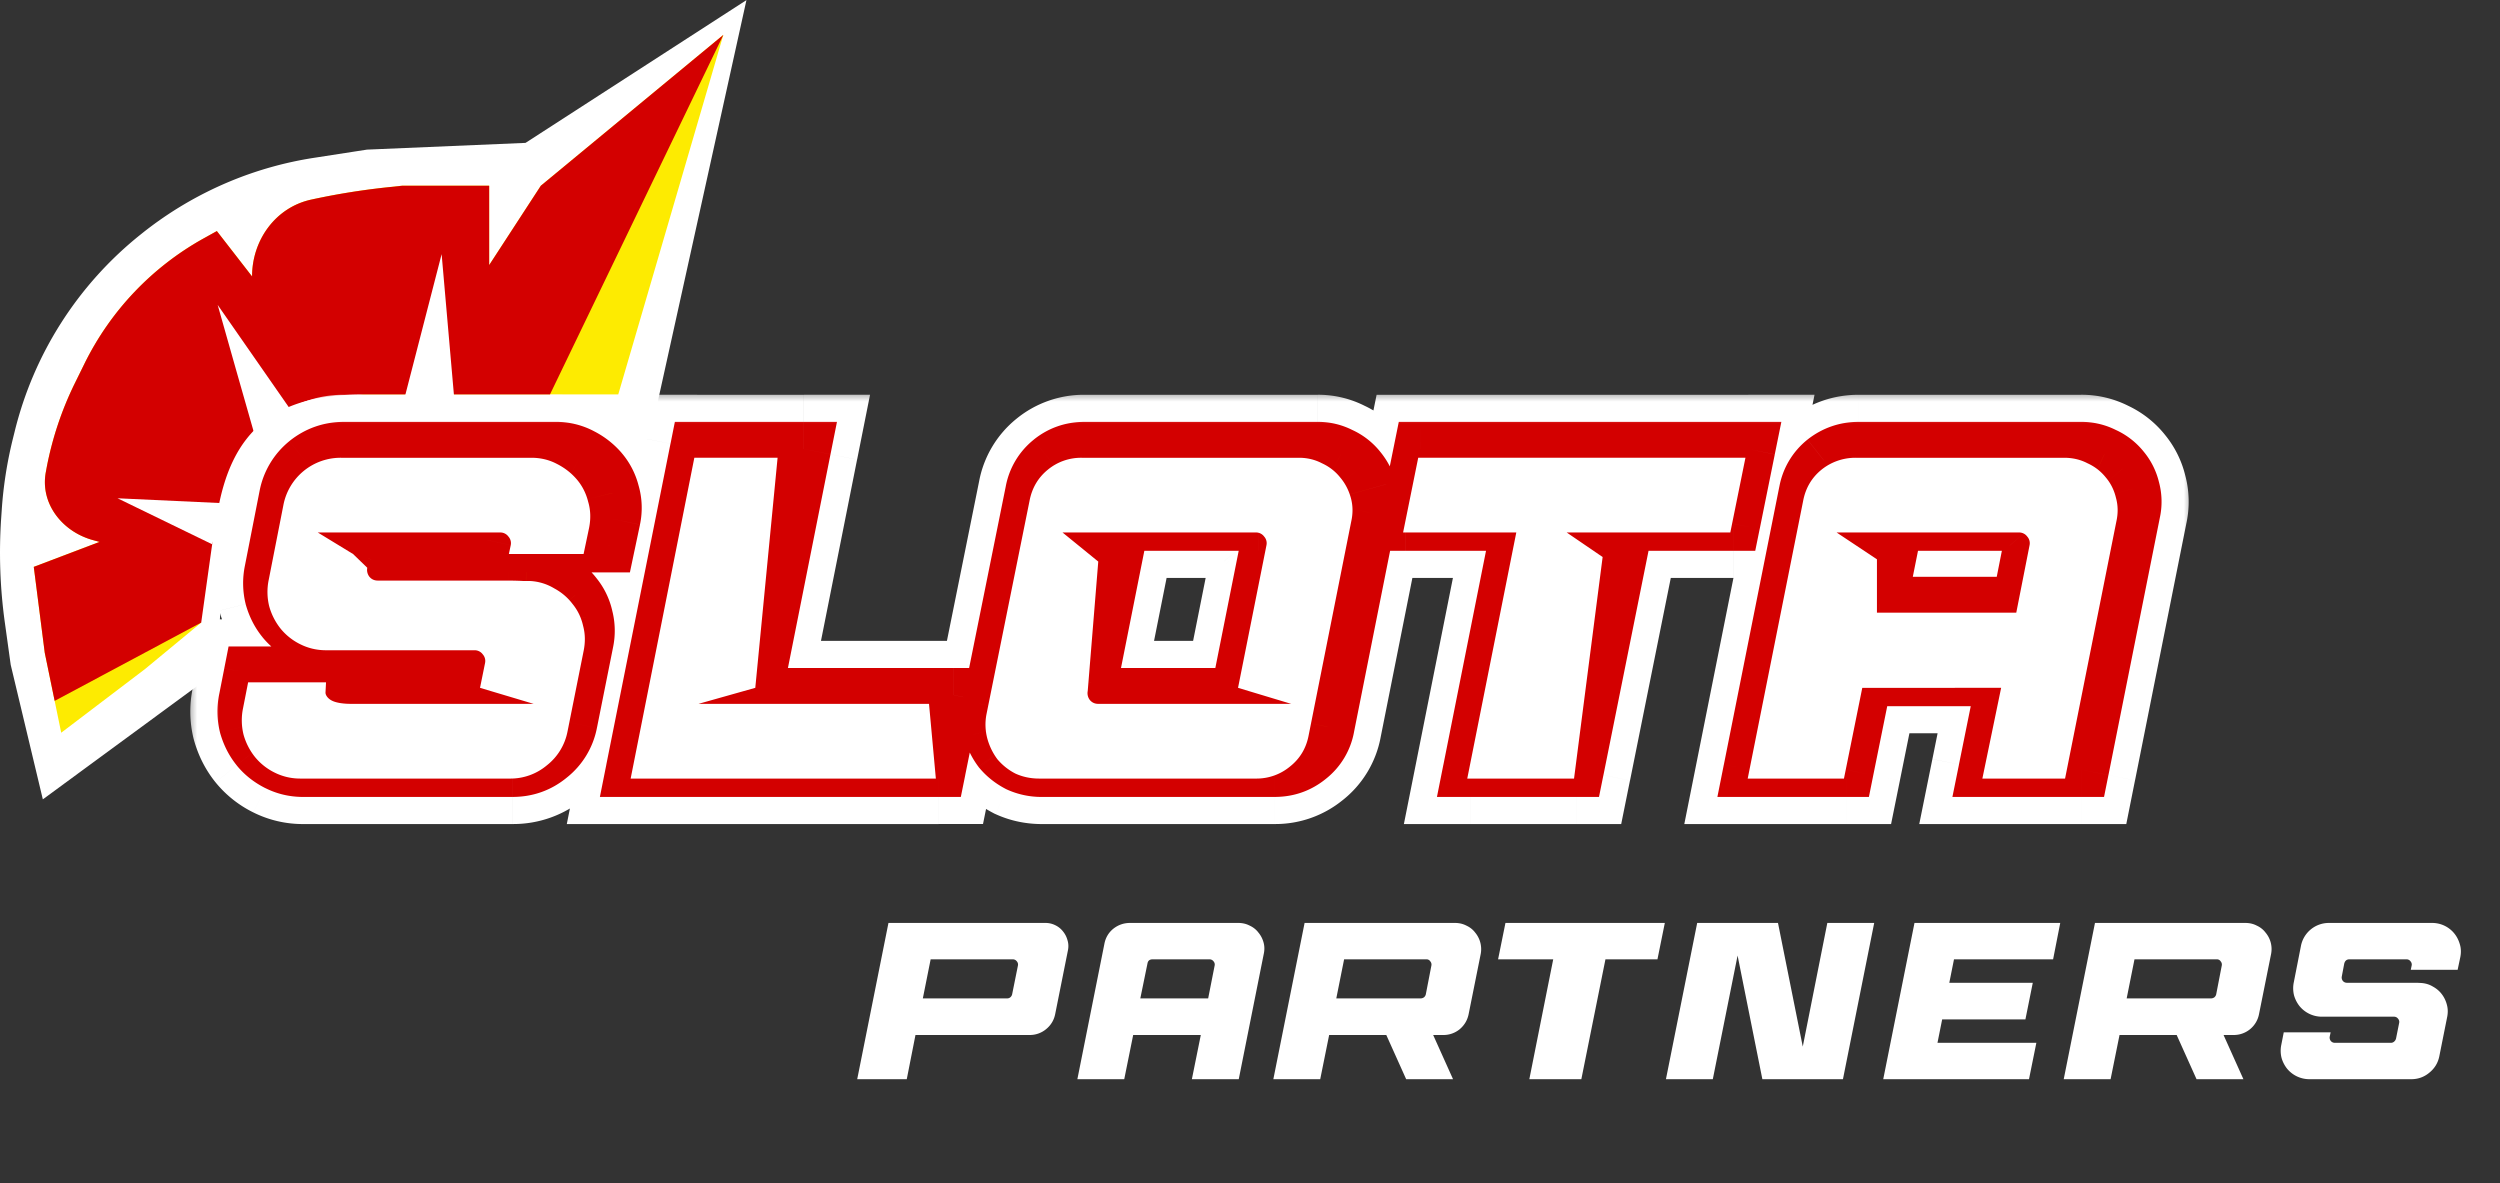 <svg width="112" height="53" fill="none" xmlns="http://www.w3.org/2000/svg"><rect width="100%" height="100%" fill="#333333" stroke="none"/><path d="m7.083 31.51-5.04 3.95-1.362-5.712-.262-1.87c-.214-1.54-.269-3.1-.164-4.654l.027-.38c.07-1.044.233-2.079.482-3.093l.093-.375a16.044 16.044 0 0 1 5.58-8.719l.064-.053a16.124 16.124 0 0 1 3.879-2.288 16.119 16.119 0 0 1 3.718-1.045l2.364-.369 7.129-.304 9.624-6.35-4.354 19.948-12.186-1.014A6.865 6.865 0 0 0 10.01 24.4l-.146.587-2.78 6.522h-.002z" fill="#fff"/><path fill-rule="evenodd" clip-rule="evenodd" d="m33.442 0-4.28 19.382h-12.49a6.66 6.66 0 0 0-6.466 5.066l-.15.603-.387 5.07-7.75 5.69L.48 29.785l-.261-1.88a22.75 22.75 0 0 1-.166-4.694l.026-.38c.071-1.056.235-2.103.486-3.128l.093-.374A16.248 16.248 0 0 1 6.307 10.5l.065-.052a16.426 16.426 0 0 1 3.927-2.32 16.319 16.319 0 0 1 3.765-1.057l2.376-.368 7.104-.302L33.442.004V0zm-.733.753L23.633 6.8l-7.155.306-2.353.366a16 16 0 0 0-7.502 3.293l-.065.053a15.846 15.846 0 0 0-5.509 8.61l-.093.375A17.958 17.958 0 0 0 .48 22.86l-.026.38c-.105 1.54-.05 3.085.162 4.612l.26 1.861 1.287 5.396 5.128-5.325 2.378-4.856.142-.572a7.064 7.064 0 0 1 6.858-5.373h12.214L32.705.755l.004-.002z" fill="#fff"/><path d="m6.475 29.99-3.733 2.836-.737-3.583-.492-3.85 2.945-1.118-.282-.077c-1.385-.374-2.388-1.642-2.122-3.054l.03-.164c.25-1.32.675-2.602 1.268-3.81l.431-.876a12.98 12.98 0 0 1 5.32-5.604l.612-.34 1.578 2.033c0-1.633 1.057-3.097 2.653-3.443a31.856 31.856 0 0 1 3.358-.545l.721-.077h3.89v3.556l2.314-3.556 8.176-6.755-4.707 16.106H16.271c-4.625-.498-7.242 2.604-8.226 6.341l.968 3.883-2.538 2.098z" fill="#FDEB01"/><path d="M9.013 27.892 2.449 31.4l-.444-2.154-.492-3.85 2.945-1.119-.282-.077c-1.385-.374-2.388-1.642-2.122-3.054l.03-.164a14.89 14.89 0 0 1 1.268-3.81l.431-.876a12.977 12.977 0 0 1 5.32-5.604l.612-.34 1.578 2.033c0-1.633 1.057-3.097 2.653-3.443a31.856 31.856 0 0 1 3.358-.545l.721-.077h3.89v3.556L24.23 8.32l8.176-6.757-7.767 16.108h-8.365c-3.864 0-5.944 1.513-6.558 5.462l-.196 1.144-.506 3.615z" fill="#D30000"/><path d="m19.785 11.386.57 6.522h-2.253l1.683-6.522zM12.646 18.742s-.828.442-1.233.762c-.006.004-1.661-5.843-1.661-5.843l3.378 4.856-.484.225zM10.414 22.562s-.692 1.11-.913 1.82l-4.235-2.059 5.148.239z" fill="#fff"/><mask id="a" maskUnits="userSpaceOnUse" x="8.329" y="17.488" width="90" height="20" fill="#000"><path fill="#fff" d="M8.329 17.488h90v20h-90z"/><path d="M15.408 20.116h9.486c.41 0 .787.088 1.129.267.356.177.657.41.903.698.247.287.418.622.514 1.006.109.37.123.76.04 1.17l-.246 1.17h-4.311l.082-.39a.443.443 0 0 0-.103-.39.448.448 0 0 0-.37-.185h-8.171l2.382.719-.165.862a.497.497 0 0 0 .103.41c.096.11.219.165.37.165h5.728c.328 0 .595.007.8.02h.309a2.33 2.33 0 0 1 1.067.329c.329.178.603.41.822.698.232.288.39.616.472.986.096.355.102.732.02 1.129l-.718 3.593a2.534 2.534 0 0 1-.924 1.52 2.53 2.53 0 0 1-1.663.594H13.58c-.41 0-.794-.088-1.15-.266a2.632 2.632 0 0 1-.883-.698 2.802 2.802 0 0 1-.513-1.007 2.684 2.684 0 0 1-.02-1.19l.225-1.15h4.312l-.082.39a.497.497 0 0 0 .102.41c.096.11.22.165.37.165h8.09l-2.403-.719.226-1.108a.443.443 0 0 0-.103-.39.448.448 0 0 0-.37-.185h-6.651c-.411 0-.794-.09-1.15-.267a2.63 2.63 0 0 1-.883-.698 2.802 2.802 0 0 1-.513-1.006 2.684 2.684 0 0 1-.02-1.191l.656-3.347a2.571 2.571 0 0 1 .904-1.519 2.61 2.61 0 0 1 1.683-.595zm27.32 11.025-.677 3.346H28.356l2.875-14.371h4.784L33.96 30.422l-2.545.719h11.312zm16.741 1.417c-.109.575-.39 1.04-.841 1.396a2.34 2.34 0 0 1-1.52.533h-10.43a2.53 2.53 0 0 1-1.067-.225 2.614 2.614 0 0 1-.801-.637 2.77 2.77 0 0 1-.452-.924 2.43 2.43 0 0 1-.04-1.088l1.93-9.567c.109-.575.383-1.04.82-1.397a2.34 2.34 0 0 1 1.52-.533h10.45c.37 0 .712.082 1.027.246.328.15.602.363.821.636.22.26.377.562.472.904.096.342.103.698.02 1.067l-1.909 9.589zm-9.341-8.377-1.273 6.385a.497.497 0 0 0 .102.41c.096.11.22.165.37.165h8.644l-2.382-.719 1.273-6.385a.443.443 0 0 0-.103-.39.448.448 0 0 0-.37-.185h-8.664l2.403.719zm17.926-.719h-5.07l.677-3.346H78.32l-.677 3.346h-7.33l2.402.719-2.074 10.306h-4.784l2.197-11.025zm25.212 11.025h-4.312l.822-4.065h-6.221l-.822 4.065h-4.311l2.484-12.442c.11-.574.383-1.04.821-1.396a2.421 2.421 0 0 1 1.54-.533h9.958c.383 0 .732.082 1.047.246.328.15.602.363.821.636.22.26.37.562.452.904.096.342.103.698.02 1.067l-2.3 11.518zM82.405 23.462l2.381.719-.574 2.874h6.241l.596-3.018a.443.443 0 0 0-.103-.39.448.448 0 0 0-.37-.185h-8.171z"/></mask><path d="M15.408 20.116h9.486c.41 0 .787.088 1.129.267.356.177.657.41.903.698.247.287.418.622.514 1.006.109.37.123.76.04 1.17l-.246 1.17h-4.311l.082-.39a.443.443 0 0 0-.103-.39.448.448 0 0 0-.37-.185h-8.171l2.382.719-.165.862a.497.497 0 0 0 .103.41c.096.11.219.165.37.165h5.728c.328 0 .595.007.8.02h.309a2.33 2.33 0 0 1 1.067.329c.329.178.603.41.822.698.232.288.39.616.472.986.096.355.102.732.02 1.129l-.718 3.593a2.534 2.534 0 0 1-.924 1.52 2.53 2.53 0 0 1-1.663.594H13.58c-.41 0-.794-.088-1.15-.266a2.632 2.632 0 0 1-.883-.698 2.802 2.802 0 0 1-.513-1.007 2.684 2.684 0 0 1-.02-1.19l.225-1.15h4.312l-.082.39a.497.497 0 0 0 .102.41c.096.11.22.165.37.165h8.09l-2.403-.719.226-1.108a.443.443 0 0 0-.103-.39.448.448 0 0 0-.37-.185h-6.651c-.411 0-.794-.09-1.15-.267a2.63 2.63 0 0 1-.883-.698 2.802 2.802 0 0 1-.513-1.006 2.684 2.684 0 0 1-.02-1.191l.656-3.347a2.571 2.571 0 0 1 .904-1.519 2.61 2.61 0 0 1 1.683-.595zm27.32 11.025-.677 3.346H28.356l2.875-14.371h4.784L33.96 30.422l-2.545.719h11.312zm16.741 1.417c-.109.575-.39 1.04-.841 1.396a2.34 2.34 0 0 1-1.52.533h-10.43a2.53 2.53 0 0 1-1.067-.225 2.614 2.614 0 0 1-.801-.637 2.77 2.77 0 0 1-.452-.924 2.43 2.43 0 0 1-.04-1.088l1.93-9.567c.109-.575.383-1.04.82-1.397a2.34 2.34 0 0 1 1.52-.533h10.45c.37 0 .712.082 1.027.246.328.15.602.363.821.636.22.26.377.562.472.904.096.342.103.698.02 1.067l-1.909 9.589zm-9.341-8.377-1.273 6.385a.497.497 0 0 0 .102.41c.096.11.22.165.37.165h8.644l-2.382-.719 1.273-6.385a.443.443 0 0 0-.103-.39.448.448 0 0 0-.37-.185h-8.664l2.403.719zm17.926-.719h-5.07l.677-3.346H78.32l-.677 3.346h-7.33l2.402.719-2.074 10.306h-4.784l2.197-11.025zm25.212 11.025h-4.312l.822-4.065h-6.221l-.822 4.065h-4.311l2.484-12.442c.11-.574.383-1.04.821-1.396a2.421 2.421 0 0 1 1.54-.533h9.958c.383 0 .732.082 1.047.246.328.15.602.363.821.636.22.26.37.562.452.904.096.342.103.698.02 1.067l-2.3 11.518zM82.405 23.462l2.381.719-.574 2.874h6.241l.596-3.018a.443.443 0 0 0-.103-.39.448.448 0 0 0-.37-.185h-8.171z" fill="#fff"/><path d="m26.023 20.383-1.121 2.156.017.009.017.008 1.087-2.174zm.903.698 1.846-1.582-1.846 1.582zm.514 1.006-2.358.589.012.05.015.051 2.33-.69zm.04 1.17 2.379.5.002-.012.003-.012-2.383-.476zm-.246 1.17v2.43h1.972l.406-1.93-2.378-.5zm-4.311 0-2.379-.5-.617 2.93h2.996v-2.43zm.082-.39 2.378.5.007-.032.006-.033-2.391-.435zm-.103-.39-1.918 1.492.043.056.046.052 1.83-1.6zm-8.541-.185v-2.43l-.702 4.757.702-2.327zm2.382.719 2.387.454.41-2.149-2.095-.632-.702 2.327zm-.165.862-2.387-.455-.002.01-.002.01 2.391.435zm.103.41-1.918 1.493.043.055.046.053 1.829-1.6zm6.899.186-.162 2.425.08.005h.082v-2.43zm.308 0 .167-2.425-.084-.006h-.083v2.43zm1.067.328-1.263 2.076.052.032.054.029 1.157-2.137zm.822.698-1.934 1.473.022.028.023.028 1.888-1.529zm.472.986-2.373.527.012.052.014.052 2.347-.631zm.02 1.129-2.38-.493-.001.008-.002.008 2.383.477zm-.718 3.593-2.384-.477 2.384.477zm-.924 1.52L23.102 32l-.013.01-.013.01 1.55 1.872zm-12.196.328 1.087-2.174-1.087 2.174zm-.883-.698 1.89-1.53-1.89 1.53zm-.513-1.007-2.358.59.01.04.011.038 2.337-.667zm-.02-1.19 2.383.476.001-.008-2.385-.468zm.225-1.15v-2.43h-2l-.385 1.962 2.385.468zm4.312 0 2.378.5.617-2.93h-2.995v2.43zm-.082.39-2.379-.5-.006.032-.007.033 2.392.435zm.102.41-1.918 1.493.043.055.046.053 1.83-1.6zm8.46.165v2.43l.696-4.758-.697 2.328zm-2.403-.719-2.381-.485-.444 2.177 2.129.637.696-2.329zm.226-1.108 2.381.485.005-.025.005-.026-2.391-.434zm-.103-.39-1.918 1.492.043.055.046.053 1.83-1.6zm-8.171-.452-1.087 2.174 1.087-2.174zm-.883-.698-1.889 1.529 1.889-1.53zm-.513-1.006-2.358.59.01.038.01.04 2.338-.668zm-.02-1.191 2.382.477.002-.009-2.385-.468zm.656-3.347-2.383-.476-.002.008 2.385.468zm.904-1.519L12.2 18.818l-.013.01-.013.012 1.55 1.871zm1.683 1.835h9.486v-4.86h-9.486v4.86zm9.486 0 .028.001h.003a.104.104 0 0 1-.023-.008l2.242-4.313a4.84 4.84 0 0 0-2.25-.54v4.86zm.042.01c.081.04.12.077.145.106l3.69-3.163a5.286 5.286 0 0 0-1.661-1.29l-2.174 4.347zm.145.106-.003-.004a.077.077 0 0 1-.004-.006l.001.002.007.022 4.715-1.179a4.856 4.856 0 0 0-1.026-1.998l-3.69 3.163zm.028.115a.17.17 0 0 1-.006-.035v.004a.335.335 0 0 1-.006.034l4.767.953a4.833 4.833 0 0 0-.094-2.337l-4.66 1.381zm-.007-.02-.246 1.17 4.756 1 .247-1.17-4.757-1zm2.132-.76h-4.311v4.86h4.311v-4.86zm-1.933 2.93.082-.39-4.756-1-.083.39 4.757 1zm.095-.455a2.872 2.872 0 0 0-.665-2.425l-3.658 3.2a1.99 1.99 0 0 1-.46-1.645l4.783.87zm-.576-2.317a2.877 2.877 0 0 0-2.288-1.123v4.86a1.98 1.98 0 0 1-1.548-.753l3.836-2.984zm-2.288-1.123h-8.171v4.86h8.171v-4.86zm-8.873 4.757 2.382.719 1.404-4.654-2.382-.719-1.404 4.654zm.696-2.063-.164.862 4.775.91.164-.863-4.775-.909zm-.168.882c-.154.846.065 1.681.576 2.338l3.836-2.984a1.925 1.925 0 0 1 .37 1.516l-4.782-.87zm.665 2.446a2.898 2.898 0 0 0 2.199.994v-4.86a1.96 1.96 0 0 1 1.46.666l-3.659 3.2zm2.199.994h.513v-4.86h-.513v4.86zm.513 0h2.772v-4.86h-2.772v4.86zm2.772 0H21.65v-4.86H20.336v4.86zm1.314 0H22.779v-4.86H21.65v4.86zm1.129 0c.302 0 .51.007.639.016l.323-4.85a14.898 14.898 0 0 0-.962-.026v4.86zm.8.02H23.888v-4.86H23.58v4.86zm.141-.005c.026.002.03.005.017.001a.221.221 0 0 1-.045-.021l2.527-4.152a4.758 4.758 0 0 0-2.164-.677l-.335 4.85zm.078.041c.036.02.042.03.045.034l3.867-2.946a4.969 4.969 0 0 0-1.597-1.362l-2.315 4.274zm.09.09-.002-.001-.002-.004a.124.124 0 0 1-.01-.02l.002.009 4.745-1.055a4.786 4.786 0 0 0-.955-1.987l-3.779 3.058zm.014.088a.207.207 0 0 1-.006-.038v.006a.354.354 0 0 1-.007.037l4.76.985a4.84 4.84 0 0 0-.053-2.253l-4.694 1.263zm-.016.021-.719 3.593 4.767.953.718-3.592-4.766-.954zm-.719 3.593a.273.273 0 0 1-.016.056l-.008.01a.348.348 0 0 1-.04.038l3.048 3.785a4.963 4.963 0 0 0 1.783-2.936l-4.767-.953zm-.09.125a.273.273 0 0 1-.037.026l-.008.004-.012.002a.345.345 0 0 1-.056.004v4.86a4.959 4.959 0 0 0 3.213-1.153l-3.1-3.743zm-.113.036H13.58v4.86h9.383v-4.86zm-9.383 0c-.046 0-.056-.006-.063-.01l-2.174 4.347a4.965 4.965 0 0 0 2.237.524v-4.86zm-.063-.01a.382.382 0 0 1-.08-.054l-3.779 3.059a5.06 5.06 0 0 0 1.685 1.342l2.174-4.347zm-.08-.054a.388.388 0 0 1-.066-.144l-4.674 1.335c.192.673.507 1.307.961 1.868l3.778-3.059zm-.045-.066a.267.267 0 0 1 .005-.125L8.63 30.85a5.113 5.113 0 0 0 .046 2.257l4.716-1.179zm.006-.133.226-1.15-4.77-.936-.225 1.15 4.77.936zm-2.159.812h4.312v-4.86H11.24v4.86zm1.934-2.93-.082.39 4.756 1 .082-.39-4.756-1zm-.095.455c-.154.846.064 1.681.575 2.338l3.837-2.984A1.925 1.925 0 0 1 17.86 31l-4.782-.87zm.664 2.446a2.898 2.898 0 0 0 2.199.994v-4.86a1.959 1.959 0 0 1 1.46.666l-3.659 3.2zm2.199.994h8.09v-4.86h-8.09v4.86zm8.786-4.758-2.402-.72-1.393 4.658 2.402.718 1.393-4.657zm-.717 2.094.225-1.108-4.762-.97-.226 1.108 4.763.97zm.235-1.159a2.871 2.871 0 0 0-.665-2.425l-3.658 3.201a1.99 1.99 0 0 1-.46-1.645l4.783.87zm-.575-2.317a2.877 2.877 0 0 0-2.288-1.123v4.861a1.978 1.978 0 0 1-1.55-.753l3.838-2.985zm-2.288-1.123H14.73v4.861h6.652v-4.86zm-6.652 0c-.046 0-.056-.006-.063-.01l-2.174 4.348a4.965 4.965 0 0 0 2.237.523v-4.86zm-.063-.01a.395.395 0 0 1-.081-.053l-3.778 3.058a5.06 5.06 0 0 0 1.685 1.343l2.174-4.348zm-.081-.053a.39.39 0 0 1-.066-.145l-4.673 1.335c.192.673.507 1.307.961 1.868l3.778-3.058zm-.044-.067a.264.264 0 0 1 .004-.124L9.781 25.1a5.113 5.113 0 0 0 .046 2.257l4.716-1.179zm.006-.133.657-3.347-4.77-.936-.657 3.347 4.77.936zm.655-3.338c.011-.056.024-.075.024-.076.001-.002.01-.018.047-.049l-3.101-3.742a5 5 0 0 0-1.736 2.914l4.766.953zm.045-.103c.046-.037.07-.046.076-.048a.243.243 0 0 1 .083-.01v-4.86a5.04 5.04 0 0 0-3.208 1.132l3.05 3.786zm27.48 8.537 2.381.482.59-2.912h-2.972v2.43zm-.678 3.346v2.43h1.987l.395-1.947-2.382-.483zm-13.695 0-2.383-.476-.581 2.907h2.964v-2.43zm2.875-14.371v-2.43h-1.993l-.39 1.953 2.383.477zm4.784 0 2.383.474.579-2.905h-2.962v2.43zM33.96 30.422l.66 2.34 1.433-.405.291-1.46-2.384-.475zm-2.545.719-.66-2.34.66 4.77v-2.43zm8.93-.482-.677 3.346 4.764.965.677-3.347-4.764-.964zm1.705 1.398H28.356v4.86h13.695v-4.86zm-11.312 2.907 2.875-14.372-4.766-.953-2.875 14.372 4.767.953zm.492-12.418h4.784v-4.86H31.23v4.86zm2.4-2.905-2.053 10.307 4.767.95 2.053-10.308-4.767-.95zm-.33 8.442-2.546.719 1.32 4.678 2.547-.719-1.32-4.678zm-1.886 5.488h11.313v-4.86H31.415v4.86zm28.054-1.013-2.383-.475-.002.01-.002.01 2.387.455zm-.841 1.396-1.504-1.91-.015.012-.014.012 1.533 1.886zm-13.017.308-1.124 2.154.055.03.056.025 1.013-2.21zm-.801-.637-1.944 1.459.04.054.045.053 1.859-1.566zm-.452-.924-2.346.632.003.012.003.012 2.34-.656zm-.04-1.088-2.383-.48-.004.019-.003.019 2.39.442zm1.93-9.567 2.382.48.002-.013.003-.013-2.388-.454zm.82-1.397-1.532-1.886 1.532 1.886zm12.997-.287-1.124 2.155.055.028.056.026 1.013-2.21zm.821.636-1.898 1.519.02.024.02.023 1.858-1.566zm.472.904 2.34-.655-2.34.655zm.02 1.067-2.372-.527-.005.026-.006.027 2.384.474zm-11.25 1.212 2.383.475.433-2.17-2.12-.634-.696 2.329zm-1.273 6.385-2.384-.475-.004.02-.003.02 2.39.435zm.102.41L47.04 32.47l.043.055.046.053 1.83-1.6zm9.014.165v2.43l.702-4.757-.702 2.327zm-2.382-.719-2.383-.475-.432 2.165 2.113.637.702-2.327zm1.273-6.385 2.383.475.005-.02.003-.02-2.391-.435zm-.103-.39-1.918 1.492.043.056.046.052 1.83-1.6zm-9.034-.185v-2.43l-.696 4.759.696-2.329zm9.357 8.64c-.003.016-.005.019-.002.013a.233.233 0 0 1 .04-.066l.004-.004 3.008 3.818a4.687 4.687 0 0 0 1.725-2.85l-4.775-.91zm.013-.034c-.008.006-.01.006-.005.004a.11.11 0 0 1 .024-.01.109.109 0 0 1 .018-.006l-.024.001v4.86a4.77 4.77 0 0 0 3.052-1.077l-3.065-3.773zm.013-.01h-10.43v4.86h10.43v-4.86zm-10.43 0a.25.25 0 0 1-.051-.005h-.004l-2.025 4.418c.665.305 1.37.447 2.08.447v-4.86zm.057.049a.195.195 0 0 1-.066-.047l-3.718 3.13c.432.514.952.922 1.536 1.226l2.248-4.309zm.02.06a.344.344 0 0 1-.056-.121l-4.681 1.31a5.2 5.2 0 0 0 .848 1.727l3.888-2.916zm-.05-.098v-.002.004c0 .001 0 .001 0 0l.002-.015-4.78-.885c-.133.719-.108 1.449.084 2.162l4.694-1.264zm-.005.025 1.93-9.568-4.765-.961-1.93 9.568 4.765.96zm1.935-9.594.006-.025-.011.023a.213.213 0 0 1-.023.03c-.007.009-.01.01-.006.008l-3.065-3.773a4.721 4.721 0 0 0-1.676 2.828l4.775.91zm-.034.036.005-.004a.16.16 0 0 1-.042.015l.024-.001v-4.86a4.769 4.769 0 0 0-3.052 1.077l3.065 3.773zm-.013.01h10.45v-4.86h-10.45v4.86zm10.45 0c.004 0-.01 0-.033-.006a.288.288 0 0 1-.064-.023l2.248-4.31a4.616 4.616 0 0 0-2.15-.522v4.86zm.014.025c.003.001-.008-.003-.024-.016a.243.243 0 0 1-.04-.038l3.796-3.037a4.648 4.648 0 0 0-1.706-1.327l-2.026 4.418zm-.025-.007a.12.12 0 0 1-.012-.019l-.002-.002.005.014 4.68-1.31a4.81 4.81 0 0 0-.953-1.814l-3.718 3.13zm-.009-.007a.347.347 0 0 1-.013-.085c0-.027.003-.038.001-.03l4.745 1.055a4.593 4.593 0 0 0-.052-2.25l-4.681 1.31zm-.023-.062-1.91 9.588 4.768.95 1.91-9.589-4.768-.95zm-11.25 1.21-1.274 6.386 4.767.95 1.273-6.385-4.767-.95zm-1.281 6.426c-.154.846.064 1.681.575 2.338l3.837-2.984a1.926 1.926 0 0 1 .37 1.516l-4.782-.87zm.664 2.446a2.898 2.898 0 0 0 2.199.994v-4.86a1.958 1.958 0 0 1 1.46.666l-3.659 3.2zm2.199.994h8.644v-4.86h-8.644v4.86zm9.346-4.757-2.382-.718-1.404 4.653 2.382.719 1.404-4.654zm-.7 2.084 1.272-6.386-4.767-.95-1.272 6.385 4.766.95zm1.28-6.426a2.872 2.872 0 0 0-.665-2.425l-3.658 3.2a1.989 1.989 0 0 1-.46-1.645l4.783.87zm-.575-2.317a2.877 2.877 0 0 0-2.288-1.123v4.86a1.979 1.979 0 0 1-1.55-.753l3.838-2.984zm-2.288-1.123h-8.665v4.86h8.665v-4.86zm-9.361 4.759 2.402.718 1.393-4.657-2.402-.718-1.393 4.657zm21.025-2.329 2.384.475.579-2.905h-2.963v2.43zm-5.07 0L60.6 22.98l-.59 2.913h2.972v-2.43zm.677-3.346v-2.43h-1.988l-.395 1.947 2.383.483zm14.659 0 2.382.482.59-2.913H78.32v2.43zm-.677 3.346v2.43h1.987l.395-1.948-2.383-.482zm-7.33 0v-2.43l-.697 4.759.697-2.329zm2.402.719 2.383.48.437-2.174-2.123-.635-.697 2.329zM70.64 34.487v2.43h1.99l.393-1.95-2.383-.48zm-4.784 0-2.383-.474-.579 2.905h2.962v-2.43zm2.197-13.455h-5.07v4.86h5.07v-4.86zm-2.689 2.912.678-3.346-4.765-.965-.677 3.347 4.764.964zm-1.704-1.398H78.32v-4.86H63.66v4.86zm12.277-2.913-.678 3.347 4.764.964.678-3.346-4.764-.965zm1.704 1.399h-7.33v4.86h7.33v-4.86zm-8.026 4.759 2.402.718 1.394-4.657-2.403-.718-1.393 4.657zm.716-2.09L68.26 34.008l4.765.959 2.074-10.307-4.766-.959zm.31 8.356h-4.784v4.86h4.783v-4.86zm-2.401 2.905 2.197-11.025-4.767-.95-2.197 11.026 4.767.95zm25.025-.475v2.43h1.993l.39-1.954-2.383-.476zm-4.312 0-2.382-.48-.588 2.91h2.97v-2.43zm.822-4.065 2.382.482.588-2.912h-2.97v2.43zm-6.221 0v-2.43h-1.989l-.394 1.95 2.383.48zm-.822 4.065v2.43h1.989l.394-1.948-2.383-.482zm-4.311 0-2.384-.475-.58 2.906h2.964v-2.43zm2.484-12.442 2.383.476.002-.01.002-.01-2.387-.456zm.821-1.396-1.504-1.909-.014.012-.014.011 1.532 1.886zm12.545-.287-1.124 2.155.055.028.056.026 1.013-2.21zm.821.636-1.898 1.519.02.024.02.023 1.858-1.566zm.452.904-2.363.567.01.044.013.044 2.34-.655zm.02 1.067-2.372-.527-.006.026-.005.026 2.383.475zm-13.16.493v-2.43l-.702 4.757.702-2.327zm2.381.719 2.384.476.433-2.165-2.114-.638-.703 2.327zm-.574 2.874-2.384-.477-.581 2.908h2.965v-2.43zm6.241 0v2.43h1.998l.387-1.96-2.385-.47zm.596-3.018 2.384.47.003-.017.004-.018-2.391-.435zm-.103-.39-1.918 1.492.043.056.046.052 1.829-1.6zm2.32 8.41h-4.312v4.86h4.312v-4.86zm-1.93 2.912.822-4.065-4.765-.963-.82 4.065 4.764.963zm-1.56-6.977h-6.221v4.86h6.22v-4.86zm-8.604 1.95-.82 4.064 4.764.963.82-4.065-4.764-.963zm1.561 2.115h-4.311v4.86h4.311v-4.86zm-1.928 2.906 2.484-12.442-4.766-.951-2.485 12.442 4.767.951zM83.293 22.5l.006-.025-.01.023a.213.213 0 0 1-.023.03c-.007.009-.01.01-.006.008l-3.065-3.773a4.721 4.721 0 0 0-1.676 2.828l4.774.91zm-.062.058a.187.187 0 0 1 .023-.015l-.007.002a.037.037 0 0 1-.007.002l.027-.001v-4.86c-1.12 0-2.164.36-3.044 1.054l3.008 3.818zm.036-.012h9.958v-4.86h-9.958v4.86zm9.958 0c.017 0 .012.002-.008-.003a.31.31 0 0 1-.07-.026l2.25-4.31a4.658 4.658 0 0 0-2.172-.522v4.86zm.034.025c.003.001-.008-.003-.024-.016a.243.243 0 0 1-.04-.038l3.796-3.037a4.648 4.648 0 0 0-1.706-1.327l-2.026 4.418zm-.025-.007a.303.303 0 0 1-.049-.084l-.003-.011 4.726-1.134a4.596 4.596 0 0 0-.956-1.902l-3.718 3.13zm-.03-.007a.347.347 0 0 1-.012-.085c0-.027.003-.038 0-.03l4.746 1.055a4.591 4.591 0 0 0-.053-2.25l-4.68 1.31zm-.022-.063-2.3 11.518 4.767.951 2.3-11.518-4.767-.951zm-11.48 3.295 2.382.719 1.404-4.654-2.381-.719-1.404 4.654zm.701-2.085-.575 2.874 4.767.954.575-2.875-4.767-.953zm1.809 5.782h6.241v-4.861h-6.241v4.86zm8.626-1.96.595-3.018-4.769-.941-.595 3.018 4.769.94zm.602-3.054a2.872 2.872 0 0 0-.665-2.425l-3.658 3.2a1.99 1.99 0 0 1-.46-1.645l4.783.87zm-.576-2.317a2.877 2.877 0 0 0-2.288-1.123v4.86a1.98 1.98 0 0 1-1.548-.753l3.836-2.984zm-2.288-1.123h-8.171v4.86h8.171v-4.86z" fill="#fff" mask="url(#a)"/><mask id="b" maskUnits="userSpaceOnUse" x="9.329" y="18.488" width="88" height="18" fill="#000"><path fill="#fff" d="M9.329 18.488h88v18h-88z"/><path d="M15.408 20.116h9.486c.41 0 .787.088 1.129.267.356.177.657.41.903.698.247.287.418.622.514 1.006.109.37.123.76.04 1.17l-.246 1.17h-4.311l.082-.39a.443.443 0 0 0-.103-.39.448.448 0 0 0-.37-.185h-8.171l2.382.719-.165.862a.497.497 0 0 0 .103.41c.096.11.219.165.37.165h5.728c.328 0 .595.007.8.02h.309a2.33 2.33 0 0 1 1.067.329c.329.178.603.41.822.698.232.288.39.616.472.986.096.355.102.732.02 1.129l-.718 3.593a2.534 2.534 0 0 1-.924 1.52 2.53 2.53 0 0 1-1.663.594H13.58c-.41 0-.794-.088-1.15-.266a2.632 2.632 0 0 1-.883-.698 2.802 2.802 0 0 1-.513-1.007 2.684 2.684 0 0 1-.02-1.19l.225-1.15h4.312l-.082.39a.497.497 0 0 0 .102.41c.096.11.22.165.37.165h8.09l-2.403-.719.226-1.108a.443.443 0 0 0-.103-.39.448.448 0 0 0-.37-.185h-6.651c-.411 0-.794-.09-1.15-.267a2.63 2.63 0 0 1-.883-.698 2.802 2.802 0 0 1-.513-1.006 2.684 2.684 0 0 1-.02-1.191l.656-3.347a2.571 2.571 0 0 1 .904-1.519 2.61 2.61 0 0 1 1.683-.595zm27.32 11.025-.677 3.346H28.356l2.875-14.371h4.784L33.96 30.422l-2.545.719h11.312zm16.741 1.417c-.109.575-.39 1.04-.841 1.396a2.34 2.34 0 0 1-1.52.533h-10.43a2.53 2.53 0 0 1-1.067-.225 2.614 2.614 0 0 1-.801-.637 2.77 2.77 0 0 1-.452-.924 2.43 2.43 0 0 1-.04-1.088l1.93-9.567c.109-.575.383-1.04.82-1.397a2.34 2.34 0 0 1 1.52-.533h10.45c.37 0 .712.082 1.027.246.328.15.602.363.821.636.22.26.377.562.472.904.096.342.103.698.02 1.067l-1.909 9.589zm-9.341-8.377-1.273 6.385a.497.497 0 0 0 .102.41c.096.11.22.165.37.165h8.644l-2.382-.719 1.273-6.385a.443.443 0 0 0-.103-.39.448.448 0 0 0-.37-.185h-8.664l2.403.719zm17.926-.719h-5.07l.677-3.346H78.32l-.677 3.346h-7.33l2.402.719-2.074 10.306h-4.784l2.197-11.025zm25.212 11.025h-4.312l.822-4.065h-6.221l-.822 4.065h-4.311l2.484-12.442c.11-.574.383-1.04.821-1.396a2.421 2.421 0 0 1 1.54-.533h9.958c.383 0 .732.082 1.047.246.328.15.602.363.821.636.22.26.37.562.452.904.096.342.103.698.02 1.067l-2.3 11.518zM82.405 23.462l2.381.719-.574 2.874h6.241l.596-3.018a.443.443 0 0 0-.103-.39.448.448 0 0 0-.37-.185h-8.171z"/></mask><path d="M15.408 20.116h9.486c.41 0 .787.088 1.129.267.356.177.657.41.903.698.247.287.418.622.514 1.006.109.37.123.76.04 1.17l-.246 1.17h-4.311l.082-.39a.443.443 0 0 0-.103-.39.448.448 0 0 0-.37-.185h-8.171l2.382.719-.165.862a.497.497 0 0 0 .103.41c.096.11.219.165.37.165h5.728c.328 0 .595.007.8.02h.309a2.33 2.33 0 0 1 1.067.329c.329.178.603.41.822.698.232.288.39.616.472.986.096.355.102.732.02 1.129l-.718 3.593a2.534 2.534 0 0 1-.924 1.52 2.53 2.53 0 0 1-1.663.594H13.58c-.41 0-.794-.088-1.15-.266a2.632 2.632 0 0 1-.883-.698 2.802 2.802 0 0 1-.513-1.007 2.684 2.684 0 0 1-.02-1.19l.225-1.15h4.312l-.082.39a.497.497 0 0 0 .102.41c.096.11.22.165.37.165h8.09l-2.403-.719.226-1.108a.443.443 0 0 0-.103-.39.448.448 0 0 0-.37-.185h-6.651c-.411 0-.794-.09-1.15-.267a2.63 2.63 0 0 1-.883-.698 2.802 2.802 0 0 1-.513-1.006 2.684 2.684 0 0 1-.02-1.191l.656-3.347a2.571 2.571 0 0 1 .904-1.519 2.61 2.61 0 0 1 1.683-.595zm27.32 11.025-.677 3.346H28.356l2.875-14.371h4.784L33.96 30.422l-2.545.719h11.312zm16.741 1.417c-.109.575-.39 1.04-.841 1.396a2.34 2.34 0 0 1-1.52.533h-10.43a2.53 2.53 0 0 1-1.067-.225 2.614 2.614 0 0 1-.801-.637 2.77 2.77 0 0 1-.452-.924 2.43 2.43 0 0 1-.04-1.088l1.93-9.567c.109-.575.383-1.04.82-1.397a2.34 2.34 0 0 1 1.52-.533h10.45c.37 0 .712.082 1.027.246.328.15.602.363.821.636.22.26.377.562.472.904.096.342.103.698.02 1.067l-1.909 9.589zm-9.341-8.377-1.273 6.385a.497.497 0 0 0 .102.41c.096.11.22.165.37.165h8.644l-2.382-.719 1.273-6.385a.443.443 0 0 0-.103-.39.448.448 0 0 0-.37-.185h-8.664l2.403.719zm17.926-.719h-5.07l.677-3.346H78.32l-.677 3.346h-7.33l2.402.719-2.074 10.306h-4.784l2.197-11.025zm25.212 11.025h-4.312l.822-4.065h-6.221l-.822 4.065h-4.311l2.484-12.442c.11-.574.383-1.04.821-1.396a2.421 2.421 0 0 1 1.54-.533h9.958c.383 0 .732.082 1.047.246.328.15.602.363.821.636.22.26.37.562.452.904.096.342.103.698.02 1.067l-2.3 11.518zM82.405 23.462l2.381.719-.574 2.874h6.241l.596-3.018a.443.443 0 0 0-.103-.39.448.448 0 0 0-.37-.185h-8.171z" fill="#FDEB01"/><path d="m26.023 20.383-.56 1.078.008.004.008.004.544-1.087zm.903.698.923-.791-.923.79zm.514 1.006-1.18.294.007.026.007.025 1.165-.345zm.04 1.17 1.19.25.002-.012-1.191-.238zm-.246 1.17v1.215h.986l.203-.965-1.189-.25zm-4.311 0-1.19-.25-.308 1.465h1.498v-1.215zm.082-.39 1.189.25.003-.016.003-.017-1.195-.217zm-.103-.39-.96.746.022.028.024.026.914-.8zm-8.541-.185v-1.215l-.351 2.379.351-1.164zm2.382.719 1.193.227.205-1.075-1.047-.316-.351 1.164zm-.165.862-1.193-.227-.002.01 1.195.217zm.103.41-.96.747.022.027.024.027.914-.8zm6.899.186-.081 1.212.04.003h.04v-1.215zm.308 0 .083-1.213-.042-.003h-.041v1.216zm1.067.328-.632 1.038.026.016.027.014.58-1.068zm.822.698-.967.736.01.015.012.014.944-.765zm.472.986-1.187.263.006.026.007.026 1.174-.315zm.02 1.129-1.19-.246-.001.008 1.191.238zm-.718 3.593-1.192-.238 1.192.238zm-.924 1.52-.763-.947-.006.005-.007.005.776.936zm-12.196.328.544-1.087-.544 1.087zm-.883-.698.945-.765-.945.765zm-.513-1.007-1.179.295.005.02.005.02 1.169-.334zm-.02-1.19 1.191.238v-.004l-1.192-.234zm.225-1.15v-1.215h-1l-.192.98 1.192.235zm4.312 0 1.189.25.308-1.465h-1.497v1.215zm-.082.39-1.19-.25-.003.016-.003.017 1.196.217zm.102.41-.959.747.022.027.023.027.914-.8zm8.46.165v1.215l.348-2.38-.349 1.165zm-2.403-.719-1.19-.242-.222 1.088 1.064.319.348-1.165zm.226-1.108 1.19.242.003-.012.003-.013-1.196-.217zm-.103-.39-.959.746.022.027.023.027.914-.8zm-8.171-.452-.544 1.087.544-1.087zm-.883-.698-.944.764.944-.764zm-.513-1.006-1.18.294.006.02.005.02 1.169-.334zm-.02-1.191 1.19.238.002-.004-1.193-.234zm.656-3.347-1.191-.238-.001.004 1.192.234zm.904-1.519-.763-.946-.006.005-.007.005.776.936zm1.683.62h9.486V18.9h-9.486v2.43zm9.486 0c.228 0 .41.047.568.13l1.122-2.157a3.626 3.626 0 0 0-1.69-.404v2.43zm.585.138c.219.11.389.244.525.402l1.845-1.581a4.073 4.073 0 0 0-1.283-.994l-1.087 2.173zm.525.402c.118.138.204.302.257.51l2.357-.59a3.641 3.641 0 0 0-.77-1.501l-1.844 1.581zm.27.56c.049.165.062.354.015.588l2.383.476a3.619 3.619 0 0 0-.067-1.754l-2.33.69zm.017.575-.246 1.17 2.378.502.247-1.17-2.379-.502zm.943.206h-4.311v2.43h4.311v-2.43zm-3.122 1.465.082-.39-2.378-.5-.082.39 2.378.5zm.088-.423a1.656 1.656 0 0 0-.383-1.407l-1.83 1.6a.776.776 0 0 1-.178-.627l2.391.434zm-.339-1.353a1.662 1.662 0 0 0-1.329-.654v2.43a.764.764 0 0 1-.59-.284l1.92-1.492zm-1.329-.654h-8.171v2.43h8.171v-2.43zm-8.522 2.379 2.382.718.702-2.327-2.382-.718-.702 2.327zm1.539-.673-.164.863 2.387.454.164-.862-2.387-.455zm-.166.873c-.09.498.036.984.339 1.374l1.918-1.492a.71.71 0 0 1 .134.553l-2.391-.435zm.384 1.428c.335.383.797.58 1.284.58v-2.431a.744.744 0 0 1 .545.25l-1.83 1.6zm1.284.58h.513v-2.431h-.513v2.43zm.513 0h2.772v-2.431h-2.772v2.43zm2.772 0H21.65v-2.431H20.336v2.43zm1.314 0H22.779v-2.431H21.65v2.43zm1.129 0c.315 0 .552.006.72.017l.161-2.425c-.243-.016-.54-.023-.881-.023v2.43zm.8.02H23.888v-2.431H23.58v2.43zm.225-.003c.219.015.384.072.52.154l1.263-2.076a3.543 3.543 0 0 0-1.616-.503l-.167 2.425zm.572.184c.183.1.323.22.434.366l1.933-1.472a3.753 3.753 0 0 0-1.209-1.03l-1.158 2.136zm.456.395c.112.137.188.294.23.484l2.373-.527a3.571 3.571 0 0 0-.714-1.486l-1.889 1.529zm.243.537a1.2 1.2 0 0 1 .004.567l2.38.492a3.626 3.626 0 0 0-.037-1.691l-2.347.631zm.003.575-.719 3.593 2.383.476.719-3.593-2.383-.477zm-.719 3.593a1.32 1.32 0 0 1-.495.81l1.525 1.894a3.748 3.748 0 0 0 1.353-2.228l-2.383-.476zm-.508.821a1.317 1.317 0 0 1-.887.316v2.43c.909 0 1.738-.294 2.438-.874l-1.55-1.872zm-.887.316H13.58v2.43h9.383v-2.43zm-9.383 0a1.32 1.32 0 0 1-.606-.138l-1.087 2.173c.53.266 1.1.396 1.693.396v-2.43zm-.606-.138a1.417 1.417 0 0 1-.482-.376l-1.89 1.53c.35.431.786.77 1.285 1.02l1.087-2.174zm-.482-.376a1.591 1.591 0 0 1-.29-.575l-2.337.667c.151.528.394 1.013.738 1.437l1.889-1.529zm-.28-.536a1.47 1.47 0 0 1-.007-.658l-2.383-.477a3.898 3.898 0 0 0 .033 1.724l2.358-.59zm-.006-.662.226-1.15-2.385-.468-.226 1.15 2.385.468zm-.967-.169h4.312v-2.43H11.24v2.43zm3.123-1.465-.082.39 2.378.5.082-.39-2.378-.5zm-.089.423c-.09.498.036.984.34 1.374l1.918-1.492a.71.71 0 0 1 .134.553l-2.392-.435zm.384 1.428c.335.383.797.58 1.284.58v-2.431a.744.744 0 0 1 .545.25l-1.83 1.6zm1.284.58h8.09v-2.431h-8.09v2.43zm8.438-2.38-2.403-.719-.696 2.329 2.402.718.697-2.328zm-1.56.688.226-1.109-2.382-.485-.226 1.109 2.382.485zm.23-1.134a1.657 1.657 0 0 0-.383-1.408l-1.83 1.6a.774.774 0 0 1-.178-.627l2.392.435zm-.338-1.354a1.662 1.662 0 0 0-1.33-.653v2.43a.763.763 0 0 1-.589-.284l1.919-1.493zm-1.33-.653h-6.651v2.43h6.652v-2.43zm-6.651 0a1.32 1.32 0 0 1-.607-.14l-1.087 2.175c.53.265 1.1.395 1.694.395v-2.43zm-.607-.14a1.417 1.417 0 0 1-.482-.375l-1.888 1.53c.35.432.784.77 1.283 1.02l1.087-2.174zm-.482-.375a1.588 1.588 0 0 1-.289-.575l-2.337.668c.151.528.394 1.012.738 1.436l1.889-1.529zm-.278-.536a1.47 1.47 0 0 1-.008-.658l-2.383-.476a3.898 3.898 0 0 0 .033 1.724l2.358-.59zm-.007-.662.657-3.347-2.385-.468-.657 3.347 2.385.468zm.656-3.342c.069-.346.225-.605.487-.822l-1.55-1.872a3.785 3.785 0 0 0-1.32 2.217l2.383.477zm.474-.812c.278-.224.57-.326.921-.326V18.9c-.908 0-1.738.294-2.446.864l1.525 1.892zm28.241 9.484 1.191.241.295-1.456h-1.486v1.215zm-.677 3.346v1.216h.994l.197-.974-1.191-.242zm-13.695 0-1.191-.238-.29 1.454h1.481v-1.216zm2.875-14.371V18.9h-.997l-.195.977 1.192.239zm4.784 0 1.191.237.29-1.453h-1.481v1.216zM33.96 30.422l.33 1.17.717-.202.145-.73-1.192-.238zm-2.545.719-.33-1.17.33 2.385v-1.215zm10.121-.241-.677 3.346 2.382.483.677-3.347-2.382-.482zm.514 2.372H28.356v2.43h13.695v-2.43zm-12.503 1.454 2.874-14.372-2.383-.477-2.874 14.372 2.383.477zm1.683-13.395h4.784V18.9H31.23v2.43zm3.592-1.453L32.77 30.185l2.383.475 2.053-10.307-2.383-.475zm-1.192 9.375-2.546.718.66 2.34 2.546-.72-.66-2.338zm-2.215 3.103h11.312v-2.43H31.415v2.43zm28.053.202-1.191-.238-.002.01 1.193.228zm-.841 1.396-.752-.955-.008.006-.007.006.767.943zm-13.017.308-.562 1.077.027.014.028.013.507-1.104zm-.801-.637-.972.73.02.027.023.026.929-.783zm-.452-.924-1.173.316.003.012 1.17-.328zm-.04-1.088-1.192-.24-.002.01-.002.009 1.195.221zm1.93-9.567 1.19.24.003-.013-1.194-.227zm.82-1.397-.766-.943.767.943zm12.997-.287-.562 1.077.027.015.029.013.506-1.105zm.821.636-.949.76.01.012.01.011.93-.783zm.472.904 1.17-.328-1.17.328zm.02 1.067-1.185-.263-.003.013-.003.013 1.192.237zm-11.25 1.212 1.191.237.217-1.084-1.06-.317-.348 1.164zm-1.273 6.385-1.192-.238-.002.01-.002.01 1.196.218zm.102.41-.959.747.022.027.023.027.914-.8zm9.014.165v1.215l.35-2.379-.35 1.164zm-2.382-.719-1.192-.237-.215 1.082 1.056.319.351-1.164zm1.273-6.385 1.192.238.002-.01.002-.01-1.196-.218zm-.103-.39-.959.746.022.028.023.026.914-.8zm-9.034-.185v-1.215l-.348 2.38.348-1.165zm10.55 8.868a1.044 1.044 0 0 1-.4.67l1.505 1.908a3.472 3.472 0 0 0 1.283-2.123l-2.387-.455zm-.414.68a1.126 1.126 0 0 1-.753.262v2.43c.849 0 1.627-.27 2.286-.805l-1.533-1.886zm-.753.262h-10.43v2.43h10.43v-2.43zm-10.43 0c-.219 0-.4-.042-.56-.115l-1.014 2.21a3.747 3.747 0 0 0 1.574.336v-2.43zm-.505-.088a1.401 1.401 0 0 1-.434-.341l-1.858 1.565c.325.387.719.697 1.168.931l1.124-2.155zm-.39-.288a1.553 1.553 0 0 1-.255-.522l-2.34.655c.135.481.35.927.65 1.325l1.944-1.458zm-.251-.51a1.216 1.216 0 0 1-.02-.552l-2.39-.442c-.1.544-.081 1.09.063 1.625l2.347-.632zm-.023-.533 1.93-9.567-2.383-.48-1.93 9.567 2.383.48zm1.932-9.58a1.08 1.08 0 0 1 .394-.68l-1.533-1.887a3.507 3.507 0 0 0-1.248 2.112l2.387.455zm.394-.68c.217-.177.451-.262.753-.262V18.9c-.849 0-1.627.27-2.286.805l1.533 1.887zm.753-.262h10.45V18.9h-10.45v2.43zm10.45 0c.182 0 .33.038.465.108l1.124-2.154a3.4 3.4 0 0 0-1.589-.385v2.43zm.52.136c.162.074.282.17.38.29l1.897-1.518a3.433 3.433 0 0 0-1.264-.982l-1.012 2.21zm.399.314c.102.122.18.266.231.448l2.34-.655a3.593 3.593 0 0 0-.712-1.358l-1.86 1.565zm.231.448a.95.95 0 0 1 .005.477l2.372.527a3.377 3.377 0 0 0-.036-1.659l-2.34.655zm0 .503-1.91 9.588 2.383.475 1.91-9.588-2.384-.475zm-11.252 1.211-1.273 6.385 2.384.476 1.272-6.386-2.383-.475zm-1.277 6.406c-.09.498.036.984.34 1.374l1.918-1.492a.71.71 0 0 1 .134.553l-2.392-.435zm.384 1.428c.335.383.797.58 1.284.58v-2.431a.744.744 0 0 1 .545.25l-1.83 1.6zm1.284.58h8.644v-2.431h-8.644v2.43zm8.995-2.38-2.382-.718-.702 2.327 2.382.718.702-2.327zm-1.541.683 1.273-6.385-2.384-.476-1.273 6.386 2.384.475zm1.277-6.406a1.657 1.657 0 0 0-.384-1.407l-1.83 1.6a.775.775 0 0 1-.178-.627l2.392.434zm-.34-1.353a1.662 1.662 0 0 0-1.328-.654v2.43a.765.765 0 0 1-.59-.284l1.919-1.492zm-1.328-.654h-8.665v2.43h8.665v-2.43zm-9.013 2.38 2.402.718.697-2.328-2.402-.719-.697 2.328zm20.677-1.165 1.192.238.29-1.453h-1.482v1.215zm-5.07 0-1.192-.24-.295 1.455h1.486v-1.215zm.677-3.346V18.9h-.994l-.197.974 1.19.242zm14.659 0 1.191.24.295-1.456H78.32v1.216zm-.677 3.346v1.215h.993l.198-.974-1.192-.24zm-7.33 0v-1.215l-.349 2.38.349-1.165zm2.402.719 1.191.24.219-1.087-1.062-.317-.348 1.164zM70.64 34.487v1.216h.995l.197-.976-1.192-.24zm-4.784 0-1.191-.237-.29 1.453h1.481v-1.216zm2.197-12.24h-5.07v2.43h5.07v-2.43zm-3.88 1.456.678-3.346-2.382-.483-.678 3.347 2.382.482zm-.513-2.372H78.32V18.9H63.66v2.43zm13.468-1.457-.678 3.347 2.383.482.677-3.346-2.382-.483zm.513 2.373h-7.33v2.43h7.33v-2.43zm-7.677 2.38 2.402.718.696-2.328-2.402-.719-.697 2.328zm1.559-.686L69.45 34.248l2.383.48 2.073-10.308-2.382-.479zm-.883 9.331h-4.784v2.43h4.784v-2.43zm-3.592 1.453L69.246 23.7l-2.383-.475-2.197 11.025 2.383.475zm26.217-.238v1.216h.996l.196-.978-1.192-.238zm-4.312 0-1.19-.24-.295 1.456h1.485v-1.216zm.822-4.065 1.19.241.295-1.456h-1.485v1.215zm-6.221 0v-1.215h-.995l-.197.975 1.192.24zm-.822 4.065v1.216h.995l.196-.975-1.19-.24zm-4.311 0-1.192-.237-.29 1.453h1.482v-1.216zm2.484-12.442 1.192.238.002-.01-1.194-.227zm.821-1.396-.752-.954-.007.006-.007.005.766.943zm12.545-.287-.562 1.077.027.015.029.013.506-1.105zm.821.636-.949.76.01.012.01.011.93-.783zm.452.904-1.182.283.006.023.006.021 1.17-.327zm.02 1.067-1.186-.263-.003.013-.002.012 1.191.238zm-13.16.493v-1.215l-.351 2.379.35-1.164zm2.381.719 1.192.238.217-1.083-1.057-.319-.352 1.164zm-.574 2.874-1.192-.238-.29 1.453h1.482v-1.215zm6.241 0v1.215h.999l.193-.98-1.192-.235zm.596-3.018 1.192.235.002-.009.001-.009-1.195-.217zm-.103-.39-.96.746.022.028.023.026.915-.8zm2.32 9.625h-4.312v2.43h4.312v-2.43zm-3.12 1.456.82-4.065-2.381-.481-.822 4.065 2.382.481zm-.37-5.52h-6.221v2.43h6.22v-2.43zm-7.413.974-.82 4.065 2.381.481.822-4.065-2.383-.481zm.37 3.09h-4.311v2.43h4.311v-2.43zm-3.12 1.453 2.485-12.442-2.384-.475L77.23 34.25l2.383.475zM82.1 22.273a1.08 1.08 0 0 1 .394-.68l-1.533-1.887a3.507 3.507 0 0 0-1.249 2.112l2.388.455zm.38-.67c.237-.186.485-.272.787-.272V18.9c-.848 0-1.626.27-2.292.794l1.504 1.909zm.787-.272h9.958V18.9h-9.958v2.43zm9.958 0c.203 0 .357.042.485.108l1.124-2.154a3.443 3.443 0 0 0-1.61-.385v2.43zm.54.136c.162.074.283.17.38.29l1.897-1.518a3.433 3.433 0 0 0-1.264-.982l-1.012 2.21zm.399.314c.093.11.16.24.2.404l2.362-.567a3.38 3.38 0 0 0-.703-1.402l-1.86 1.565zm.21.448a.95.95 0 0 1 .005.477l2.373.527a3.378 3.378 0 0 0-.037-1.659l-2.34.655zm0 .503-2.3 11.518 2.384.475 2.3-11.518-2.384-.476zm-12.32 1.894 2.381.718.703-2.327-2.382-.718-.702 2.327zm1.54-.684-.574 2.875 2.383.477.575-2.875-2.383-.477zm.618 4.328h6.241v-2.43h-6.241v2.43zm7.433-.98.596-3.018-2.385-.47-.595 3.018 2.384.47zm.6-3.036a1.656 1.656 0 0 0-.385-1.407l-1.829 1.6a.775.775 0 0 1-.178-.627l2.391.434zm-.34-1.353a1.662 1.662 0 0 0-1.329-.654v2.43a.764.764 0 0 1-.59-.284l1.92-1.492zm-1.329-.654h-8.171v2.43h8.171v-2.43z" fill="#D30000" mask="url(#b)"/><path d="M92.514 34.88H88.81l.841-4.065H83.43l-.821 4.065h-4.312l2.484-12.442c.11-.575.384-1.04.822-1.396a2.422 2.422 0 0 1 1.54-.534h9.33c.383 0 .732.082 1.047.246.329.15.602.363.821.637.22.26.37.561.452.903.096.342.103.698.02 1.068L92.515 34.88zM82.28 23.855l1.807 1.202v2.39h6.242l.595-3.018a.443.443 0 0 0-.103-.39.448.448 0 0 0-.37-.184h-8.17zM67.93 23.855h-5.071l.677-3.347h14.66l-.678 3.347h-7.33l1.61 1.1-1.281 9.925h-4.784l2.197-11.025zM58.626 32.95c-.11.575-.39 1.04-.841 1.396a2.34 2.34 0 0 1-1.52.534h-9.711c-.384 0-.74-.075-1.068-.226a2.615 2.615 0 0 1-.8-.636 2.77 2.77 0 0 1-.452-.924 2.43 2.43 0 0 1-.041-1.089l1.93-9.567c.11-.575.383-1.04.82-1.396a2.34 2.34 0 0 1 1.52-.534h9.732c.37 0 .712.082 1.027.246.328.15.602.363.82.637.22.26.377.561.473.903.096.342.103.698.02 1.068l-1.909 9.588zm-9.424-7.792-.472 5.8a.497.497 0 0 0 .103.411c.096.11.219.164.37.164h8.643l-2.382-.718 1.273-6.386a.443.443 0 0 0-.102-.39.448.448 0 0 0-.37-.184h-8.664l1.601 1.303zM41.62 31.533l.306 3.347H28.253l2.853-14.372h3.73l-.999 10.307-2.546.718h10.33zM15.284 20.508h8.52c.41 0 .787.089 1.13.267.355.178.656.41.903.698.246.287.417.623.513 1.006.11.37.123.76.041 1.17l-.246 1.17h-3.347l.082-.39a.443.443 0 0 0-.102-.39.448.448 0 0 0-.37-.184h-8.172l1.581.965.637.616a.497.497 0 0 0 .102.41c.096.11.22.164.37.164h5.729c.328 0 .595.007.8.02h.308a2.33 2.33 0 0 1 1.068.33c.328.177.602.41.82.698.234.287.391.615.473.985.096.356.103.732.02 1.13l-.718 3.592a2.534 2.534 0 0 1-.924 1.52 2.53 2.53 0 0 1-1.663.595h-9.383c-.41 0-.794-.089-1.15-.267a2.63 2.63 0 0 1-.882-.698 2.8 2.8 0 0 1-.514-1.006 2.684 2.684 0 0 1-.02-1.19l.226-1.15h3.49l-.024.463c0 .101.102.304.405.405.304.101.68.096.83.096h8.09l-2.402-.718.225-1.109a.443.443 0 0 0-.102-.39.448.448 0 0 0-.37-.185h-6.652c-.41 0-.794-.089-1.15-.267a2.631 2.631 0 0 1-.883-.698 2.803 2.803 0 0 1-.513-1.006 2.682 2.682 0 0 1-.02-1.19l.657-3.347a2.61 2.61 0 0 1 2.587-2.115zM46.123 46.368h-5.11l-.39 1.98h-2.22l1.4-7h7.03a.97.97 0 0 1 .44.1.96.96 0 0 1 .35.28c.093.114.16.244.2.39.046.147.053.3.02.46l-.57 2.85c-.054.274-.19.5-.41.68a1.14 1.14 0 0 1-.74.26zm-.86-1.69a.24.24 0 0 0 .08-.13l.26-1.29a.215.215 0 0 0-.05-.19.218.218 0 0 0-.18-.09h-3.68l-.35 1.75h3.78c.053 0 .1-.016.14-.05zm8.533 1.69h-3.03l-.4 1.98h-2.1l1.21-6.06c.053-.28.187-.506.4-.68.22-.173.47-.26.75-.26h4.85c.187 0 .357.04.51.12.16.074.29.177.39.31.107.127.183.274.23.44.047.167.05.34.01.52l-1.12 5.61h-2.1l.4-1.98zm-2.71-1.64h3.04l.29-1.47a.215.215 0 0 0-.05-.19.218.218 0 0 0-.18-.09h-2.55c-.133 0-.21.064-.23.19l-.32 1.56zm11.02 1.64h-2.56l-.4 1.98h-2.1l1.4-7h6.74c.186 0 .356.04.51.12.16.074.29.177.39.31a1.16 1.16 0 0 1 .25.96l-.54 2.69c-.054.274-.188.5-.4.68a1.14 1.14 0 0 1-.74.26h-.45l.89 1.98h-2.1l-.89-1.98zm1.69-1.69a.24.24 0 0 0 .08-.13l.25-1.29a.216.216 0 0 0-.05-.19.193.193 0 0 0-.17-.09h-3.69l-.35 1.75h3.78a.254.254 0 0 0 .15-.05zm3.318-1.7.33-1.63h7.14l-.33 1.63h-2.33l-1.08 5.37h-2.33l1.07-5.37h-2.47zm16.85-1.63-1.4 7h-3.61l-1.11-5.54-1.11 5.54h-2.1l1.4-7h3.62l1.11 5.54 1.1-5.54h2.1zm6.775 4.32h-3.73l-.21 1.05h4.43l-.33 1.63h-6.53l1.4-7h6.53l-.32 1.63h-4.44l-.21 1.05h3.74l-.33 1.64zm6.776.7h-2.56l-.4 1.98h-2.1l1.4-7h6.74c.187 0 .357.04.51.12.16.074.29.177.39.31a1.145 1.145 0 0 1 .25.96l-.54 2.69a1.15 1.15 0 0 1-1.14.94h-.45l.89 1.98h-2.1l-.89-1.98zm1.69-1.69a.24.24 0 0 0 .08-.13l.25-1.29a.216.216 0 0 0-.05-.19.193.193 0 0 0-.17-.09h-3.69l-.35 1.75h3.78a.254.254 0 0 0 .15-.05zm2.997 2.13.11-.56h2.1l-.04.19a.246.246 0 0 0 .05.2.23.23 0 0 0 .18.08h2.51c.054 0 .1-.016.14-.05a.264.264 0 0 0 .09-.14l.14-.7a.213.213 0 0 0-.05-.19.216.216 0 0 0-.18-.09h-3.24a1.292 1.292 0 0 1-.99-.47 1.38 1.38 0 0 1-.25-.49 1.317 1.317 0 0 1-.01-.58l.32-1.63a1.273 1.273 0 0 1 1.26-1.03h4.62a1.272 1.272 0 0 1 .99.47c.114.14.197.304.25.49.054.18.06.37.02.57l-.12.57h-2.1l.04-.19a.213.213 0 0 0-.05-.19.216.216 0 0 0-.18-.09h-2.56c-.12 0-.196.064-.23.19l-.11.58a.246.246 0 0 0 .05.2.23.23 0 0 0 .18.08H108.282l.19.01c.194.014.367.067.52.16.16.087.294.2.4.34.107.14.184.3.23.48.047.174.05.357.01.55l-.35 1.75c-.06.3-.21.547-.45.74-.233.194-.503.29-.81.29h-4.57a1.292 1.292 0 0 1-.99-.47 1.38 1.38 0 0 1-.25-.49 1.317 1.317 0 0 1-.01-.58z" fill="#fff"/></svg>